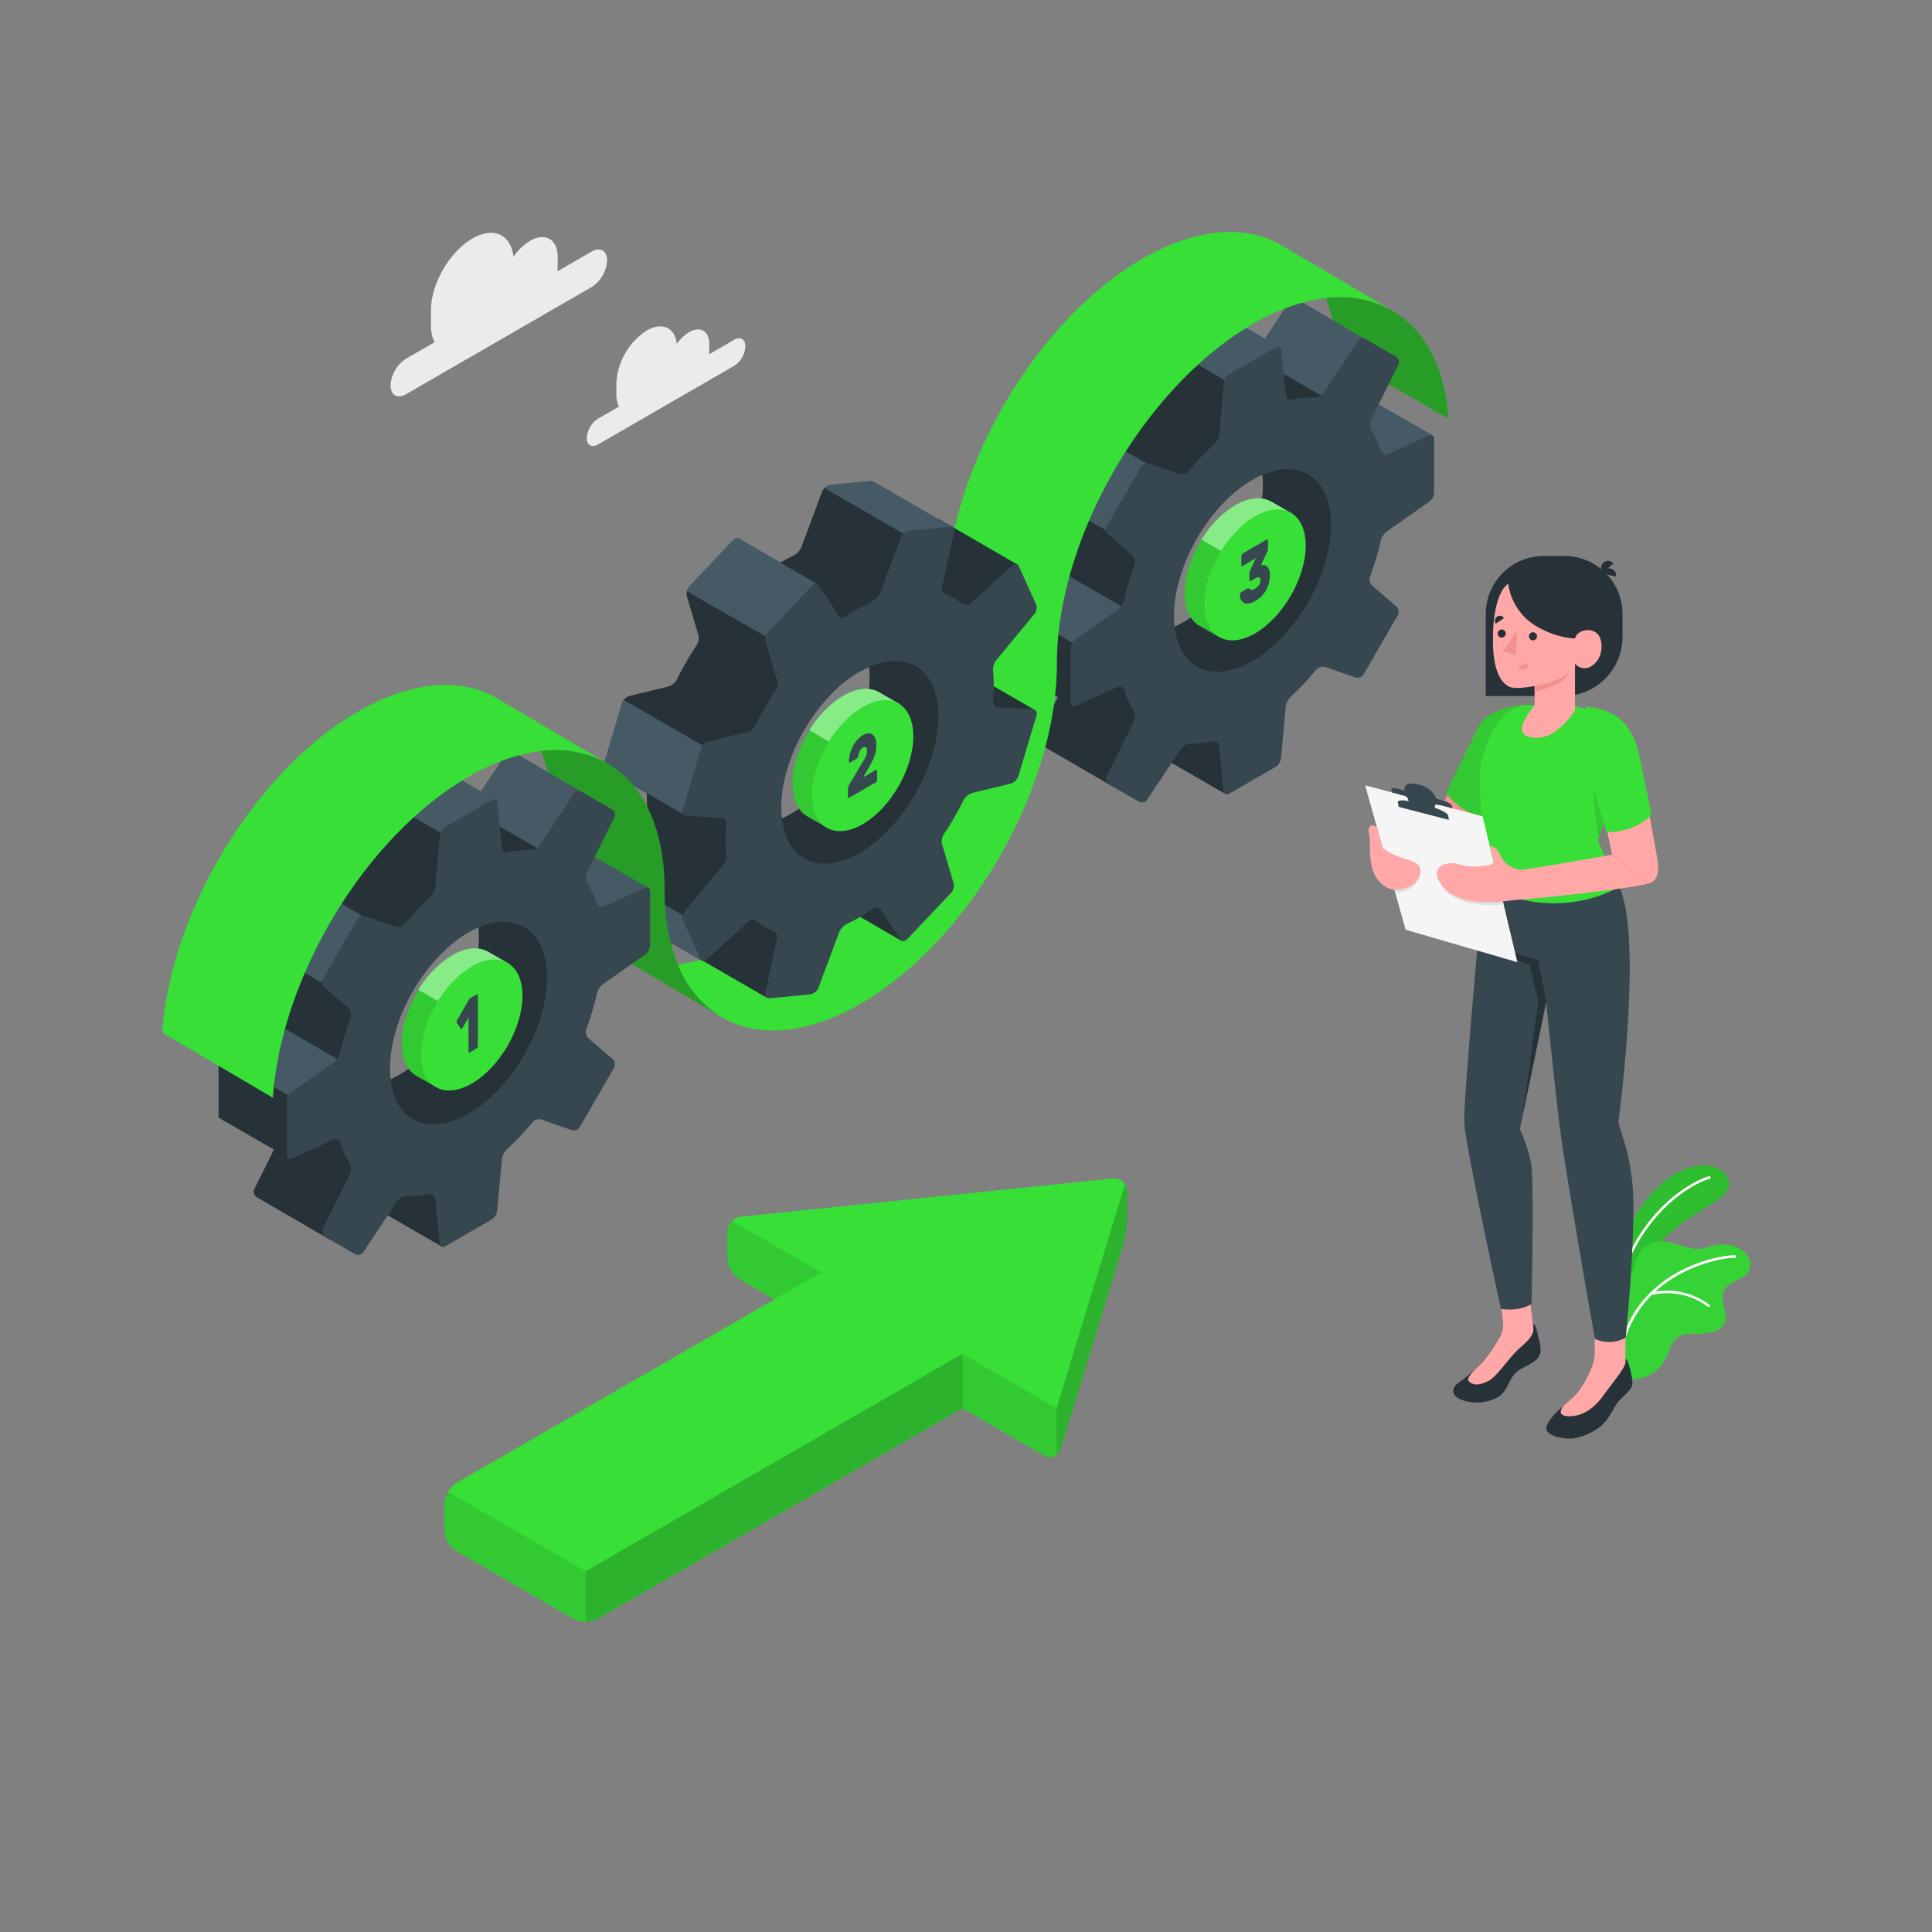 <svg xmlns="http://www.w3.org/2000/svg" viewBox="0 0 500 500"><rect x="0" y="0" width="500" height="500" fill="#808080" stroke="none"/><g id="freepik--Plants--inject-31"><g id="freepik--plants--inject-31"><path d="M418,333.29s.42-9.77,4.71-17.64,10.59-13,16.74-13.95,11.54,4.41,5.2,8.78-17.81,9.19-22.19,24.19Z" style="fill:#37DF37"></path><path d="M418,333.29s.42-9.77,4.71-17.64,10.59-13,16.74-13.95,11.54,4.41,5.2,8.78-17.81,9.19-22.19,24.19Z" style="opacity:0.15"></path><path d="M419.63,330.65l-.07,0a.33.33,0,0,1-.21-.42c5.39-16.53,17.34-24.11,22.91-25.81a.32.32,0,0,1,.41.22.33.33,0,0,1-.22.41c-5.45,1.67-17.16,9.12-22.47,25.39A.35.35,0,0,1,419.63,330.65Z" style="fill:#fff"></path><path d="M452.83,328.49c-.5,1.39-1.91,2.19-3.24,2.83s-2.76,1.34-3.41,2.66c-1.3,2.67,1.39,6.1,0,8.71a4.62,4.62,0,0,1-3,2c-1,.26-2,.33-3.06.49a14.38,14.38,0,0,1-1.47,0,6.6,6.6,0,0,0-4.21.75c-2,1.29-2.4,3.9-3.5,6a9.71,9.71,0,0,1-6.56,4.79,6.72,6.72,0,0,1-3.56,0l-.21-.11v0a4.64,4.64,0,0,1-.39-.4l0-.06c-.46-1.3,0-2.73,0-4.1a2,2,0,0,0,0-.25c-.17-1.59-.32-3.17-.47-4.76q-.42-4.4-.71-8.79c-.11-1.91-.49-4,.19-5.83.75-2,3-2.23,3.67-4.22.28-.8.4-1.64.67-2.44A6.81,6.81,0,0,1,429,321.3c3.86-.48,7.56,2.42,11.4,1.86a27.52,27.52,0,0,0,2.93-.78c3.09-.8,6.78-.17,8.73,2.36A4,4,0,0,1,452.83,328.49Z" style="fill:#37DF37"></path><g style="opacity:0.07"><path d="M452.83,328.49c-.5,1.39-1.91,2.19-3.24,2.83s-2.76,1.34-3.41,2.66c-1.3,2.67,1.39,6.1,0,8.71a4.62,4.62,0,0,1-3,2,16.54,16.54,0,0,1-3.06.49,14.38,14.38,0,0,1-1.47,0,6.6,6.6,0,0,0-4.21.75c-2,1.29-2.4,3.9-3.5,6a9.71,9.71,0,0,1-6.56,4.79,6.72,6.72,0,0,1-3.56,0l-.21-.11v0a.48.48,0,0,1-.16-.12,1,1,0,0,1-.23-.28l0-.06c-.6-1.06,0-2.91,0-4.1a2,2,0,0,0,0-.25c-.17-1.59-.32-3.17-.47-4.76q-.42-4.4-.71-8.79c-.11-1.91-.49-4,.19-5.83.75-2,3-2.23,3.67-4.22.28-.8.4-1.64.67-2.44A6.81,6.81,0,0,1,429,321.3c3.86-.48,7.56,2.42,11.4,1.86a27.52,27.52,0,0,0,2.93-.78c3.09-.8,6.78-.17,8.73,2.36A4,4,0,0,1,452.83,328.49Z" style="fill:#263238"></path></g><path d="M419.39,350.07h0a.34.34,0,0,1-.26-.39C423,329.23,444,324.84,449,324.85a.33.33,0,1,1,0,.66c-4.86,0-25.35,4.29-29.2,24.3A.32.32,0,0,1,419.39,350.07Z" style="fill:#fff"></path><path d="M442.17,338.25a.42.42,0,0,1-.18-.08,17.61,17.61,0,0,0-14.68-3,.34.34,0,0,1-.39-.26.33.33,0,0,1,.25-.39,18.31,18.31,0,0,1,15.26,3.19.33.33,0,0,1,0,.47A.36.36,0,0,1,442.17,338.25Z" style="fill:#fff"></path></g></g><g id="freepik--Clouds--inject-31"><g id="freepik--clouds--inject-31"><path id="freepik--Cloud--inject-31" d="M153.13,65.1l-8.87,5.12a11.65,11.65,0,0,0,.07-1.17V66.48c0-4.57-3.21-6.43-7.17-4.14a14,14,0,0,0-4.27,4.11c-.65-5.75-5.16-7.89-10.63-4.73-5.93,3.42-10.73,11.74-10.73,18.58v3.84a10.12,10.12,0,0,0,.91,4.45l-7.37,4.25a8.8,8.8,0,0,0-4,6.89c0,2.54,1.78,3.56,4,2.3l48.06-27.75a8.78,8.78,0,0,0,4-6.88C157.1,64.86,155.32,63.83,153.13,65.1Z" style="fill:#ebebeb"></path><path id="freepik--cloud--inject-31" d="M190,87.94l-6.5,3.76a8.43,8.43,0,0,0,.05-.86V89c0-3.35-2.35-4.71-5.25-3a10.18,10.18,0,0,0-3.14,3c-.47-4.21-3.78-5.78-7.79-3.46a17.36,17.36,0,0,0-7.86,13.61v2.82a7.47,7.47,0,0,0,.66,3.26l-5.4,3.12a6.44,6.44,0,0,0-2.91,5c0,1.86,1.3,2.61,2.91,1.68L190,94.68a6.44,6.44,0,0,0,2.91-5.05C192.88,87.77,191.58,87,190,87.94Z" style="fill:#ebebeb"></path></g></g><g id="freepik--Arrow--inject-31"><path d="M291.73,308.39V315a31.19,31.19,0,0,1-1.08,7.3l-16.11,52.67a3,3,0,0,1-1.1,1.62,2.86,2.86,0,0,1-3.24.09l-21.13-12.2-94.26,54.42a6.66,6.66,0,0,1-3.24.78,6.57,6.57,0,0,1-3.21-.76l-30.1-17.39a7.16,7.16,0,0,1-3.26-5.62V389.3a6.6,6.6,0,0,1,1-3.2,6.69,6.69,0,0,1,2.31-2.43l82.07-47.37-8.94-5.16a7.15,7.15,0,0,1-3.25-5.62V319a4.23,4.23,0,0,1,1.3-3h0a4,4,0,0,1,2.41-1.15L288,305a3.34,3.34,0,0,1,3.17,1.47A3.41,3.41,0,0,1,291.73,308.39Z" style="fill:#37DF37"></path><path d="M151.57,406.65v13a6.57,6.57,0,0,1-3.21-.76l-30.1-17.39a7.16,7.16,0,0,1-3.26-5.62V389.3a6.6,6.6,0,0,1,1-3.2Z" style="opacity:0.1"></path><path d="M212.51,329.27l-12.18,7-8.94-5.16a7.18,7.18,0,0,1-3.25-5.63V319a4.19,4.19,0,0,1,1.3-3h0Z" style="opacity:0.1"></path><path d="M273.44,364.45v12.1a2.84,2.84,0,0,1-3.24.09l-21.13-12.19V350.38Z" style="opacity:0.1"></path><path d="M249.07,350.38v14.07l-94.26,54.41a6.66,6.66,0,0,1-3.24.78v-13Z" style="opacity:0.2"></path><path d="M291.73,308.39V315a31.19,31.19,0,0,1-1.08,7.3l-16.11,52.67a3,3,0,0,1-1.1,1.62V364.44l17.72-58A3.41,3.41,0,0,1,291.73,308.39Z" style="opacity:0.2"></path></g><g id="freepik--Gears--inject-31"><path d="M374.89,108.37l-28.58-16.5a46.57,46.57,0,0,0-3.25-14.74A27.64,27.64,0,0,1,359.65,80l.63.37C368.49,85.11,373.88,94.76,374.89,108.37Z" style="fill:#37DF37"></path><path d="M374.89,108.37l-28.58-16.5a46.57,46.57,0,0,0-3.25-14.74A27.64,27.64,0,0,1,359.65,80l.63.37C368.49,85.11,373.88,94.76,374.89,108.37Z" style="opacity:0.3"></path><path d="M370.71,112.64h0a1.43,1.43,0,0,0-.95.1l-10.7,4.82a1.27,1.27,0,0,1-1.78-.82c-.42-1.35-7.75-2.91-8.35-4.07L353,102.46Z" style="fill:#455a64"></path><path d="M353.05,102.49v0a1,1,0,0,0-.93,0l-7.9-18.28a1.63,1.63,0,0,0-.63-2.1l-7.74-4.46a1.61,1.61,0,0,0-2.13.49l-8.89,13.37a3,3,0,0,1-2.33,1.16,21.84,21.84,0,0,0-3.1.14V83l-5.94-3.43h0a1,1,0,0,0-1,.09l-12,6.94A3.27,3.27,0,0,0,299,88.87l-1.2,13.37a4.43,4.43,0,0,1-1.25,2.5,72.57,72.57,0,0,0-6.68,7.07,2.32,2.32,0,0,1-2.36.67l-7.71-2.7a1.89,1.89,0,0,0-2.17.81l-8.84,15.3a1.89,1.89,0,0,0,.39,2.28l6.19,5.34a2.29,2.29,0,0,1,.6,2.38,71,71,0,0,0-2.78,9.31,4.41,4.41,0,0,1-1.54,2.33l-11,7.73a3.25,3.25,0,0,0-1.23,2.37v13.88a1,1,0,0,0,.43.89h0l13.91,8-5.07,10.23a1.61,1.61,0,0,0,.63,2.09l18.92,11a1.61,1.61,0,0,0,2.13-.49l8.6-8.8a1,1,0,0,0,.46.83l17.62,10.17.47-13.8s-3.72-4.81-3.65-5.64l19.21-20.92a1.88,1.88,0,0,0,2.17-.8l8.84-15.3a1.89,1.89,0,0,0-.39-2.28l8.51-27.1a3.2,3.2,0,0,0,1.22-2.36Zm-46.57,58.39c-5.16,3-9.42,3.61-12.52,2.17-3.64-1.69,25.87-52.27,29-49.51,2.51,2.23,3.87,6.37,3.87,12.16C326.79,138.66,317.69,154.4,306.48,160.88Z" style="fill:#263238"></path><path d="M356,91l-2.39,4.83-7.68,8.86-9.05-5.23-12.68-7.33a2.11,2.11,0,0,0,.64-.62l8.89-13.36a1.62,1.62,0,0,1,2.11-.51l7.76,4.48,11.77,6.79A1.62,1.62,0,0,1,356,91Z" style="fill:#455a64"></path><path d="M272.49,146.68a3.48,3.48,0,0,1-.81.85l-11,7.73a3,3,0,0,0-.76.88l18.47,10.68L293,158.53Z" style="fill:#455a64"></path><path d="M279.1,109.7a1.88,1.88,0,0,0-1.44.89l-8.84,15.3a1.85,1.85,0,0,0-.2,1.18L288,138.27l12.1-16.37Z" style="fill:#455a64"></path><path d="M331.13,89.8v4.4l-10.7,6.18-21.2-12.25a3.2,3.2,0,0,1,1.24-1.5l12-6.94a1.24,1.24,0,0,1,.6-.18.75.75,0,0,1,.37.09l5.79,3.33.15.09,8,4.62Z" style="fill:#455a64"></path><path d="M371.15,127.43V113.55a.89.89,0,0,0-1.36-.88l-10.7,4.82a1.27,1.27,0,0,1-1.78-.83,24.5,24.5,0,0,0-2.39-5.3,3,3,0,0,1-.16-2.59l7.13-14.38a1.63,1.63,0,0,0-.63-2.1l-7.74-4.47a1.62,1.62,0,0,0-2.13.5l-8.89,13.37a2.93,2.93,0,0,1-2.33,1.15,24.51,24.51,0,0,0-5.78.59,1.27,1.27,0,0,1-1.61-1.13l-1.17-11.68a.9.9,0,0,0-1.45-.74l-12,6.94a3.23,3.23,0,0,0-1.43,2.24l-1.21,13.38a4.43,4.43,0,0,1-1.25,2.5,72.57,72.57,0,0,0-6.68,7.07,2.32,2.32,0,0,1-2.36.67L297.5,120a1.89,1.89,0,0,0-2.17.8l-8.84,15.31a1.89,1.89,0,0,0,.39,2.28l6.19,5.34a2.29,2.29,0,0,1,.6,2.38,71,71,0,0,0-2.78,9.31,4.41,4.41,0,0,1-1.54,2.33l-11,7.73a3.25,3.25,0,0,0-1.23,2.37v13.88a.9.9,0,0,0,1.37.88l10.7-4.82a1.27,1.27,0,0,1,1.78.82,23.9,23.9,0,0,0,2.39,5.31,3,3,0,0,1,.16,2.59l-7.13,14.38A1.61,1.61,0,0,0,287,203l7.74,4.47a1.61,1.61,0,0,0,2.13-.5l8.89-13.36a3,3,0,0,1,2.32-1.16,23.58,23.58,0,0,0,5.79-.59,1.28,1.28,0,0,1,1.61,1.13l1.17,11.68a.9.9,0,0,0,1.45.75l12-6.94a3.23,3.23,0,0,0,1.43-2.25l1.21-13.37a4.43,4.43,0,0,1,1.25-2.5,72.41,72.41,0,0,0,6.67-7.07,2.31,2.31,0,0,1,2.37-.67l7.71,2.7a1.9,1.9,0,0,0,2.17-.81l8.84-15.31a1.88,1.88,0,0,0-.39-2.27l-6.19-5.34a2.29,2.29,0,0,1-.6-2.38,73.85,73.85,0,0,0,2.78-9.32,4.49,4.49,0,0,1,1.54-2.33l11-7.73A3.2,3.2,0,0,0,371.15,127.43Zm-47,43.65c-11.22,6.47-20.31,1.22-20.31-11.73s9.09-28.7,20.31-35.17,20.31-1.23,20.31,11.72S335.36,164.6,324.15,171.08Z" style="fill:#37474f"></path><path d="M334.35,132.88,329,129.8h0l-.05,0h0c-2.37-1.34-5.63-1.14-9.23.94-7.24,4.18-13.12,14.36-13.12,22.73,0,4.17,1.47,7.11,3.83,8.48h0l4.86,2.78,1.16-1.94a13.51,13.51,0,0,0,3.76-1.47c7.25-4.18,13.12-14.36,13.13-22.73a13.76,13.76,0,0,0-.42-3.35Z" style="fill:#37DF37"></path><path d="M306.6,153.45c0,4.18,1.47,7.11,3.83,8.48h0l4.86,2.78,1.16-1.94a13.63,13.63,0,0,0,3.76-1.47A27.28,27.28,0,0,0,330,150.63l-19-11A27.29,27.29,0,0,0,306.6,153.45Z" style="opacity:0.1"></path><path d="M334.35,132.88,329,129.8h0l-.06,0h0c-2.37-1.34-5.63-1.14-9.23.94a26.1,26.1,0,0,0-8.75,8.93l19,11a26.23,26.23,0,0,0,3.36-12,13.76,13.76,0,0,0-.42-3.35Z" style="fill:#fff;opacity:0.4"></path><path d="M324.8,133.63c-7.25,4.18-13.12,14.36-13.12,22.73s5.87,11.76,13.12,7.57,13.12-14.36,13.12-22.73S332.05,129.44,324.8,133.63Z" style="fill:#37DF37"></path><path d="M327.81,139.64a.18.18,0,0,1,.25,0,.41.41,0,0,1,.1.32v2.12a1.29,1.29,0,0,1-.09.45,4,4,0,0,1-.17.4l-1.57,3.34a1.82,1.82,0,0,1,1.65.4,2.82,2.82,0,0,1,.64,2.14,7.69,7.69,0,0,1-1,4,7.6,7.6,0,0,1-2.83,2.77,4.3,4.3,0,0,1-1.65.62,2.07,2.07,0,0,1-1.22-.2,1.81,1.81,0,0,1-.76-.83,3.06,3.06,0,0,1-.28-1.29.8.8,0,0,1,.09-.36.45.45,0,0,1,.2-.24l1.64-.95c.18-.1.32-.12.41-.05l.32.23a.89.89,0,0,0,.45.14,1.46,1.46,0,0,0,.8-.27,3.24,3.24,0,0,0,1-.91,2,2,0,0,0,.41-1.26c0-.47-.13-.73-.41-.78a1.51,1.51,0,0,0-1,.27l-1.08.63a.18.18,0,0,1-.24,0,.43.43,0,0,1-.11-.32v-1.72a1.2,1.2,0,0,1,.09-.45c.06-.16.13-.3.19-.43l1.37-2.93-3.39,1.95a.18.18,0,0,1-.24,0,.44.44,0,0,1-.11-.32V144a1,1,0,0,1,.11-.44.66.66,0,0,1,.24-.31Z" style="fill:#37474f"></path><path d="M332.3,63.84l-.48-.28c-9.2-5.46-22-4.76-36.14,3.4-28,16.17-50.77,55.55-50.77,87.94s-22.74,71.79-50.78,88a49.59,49.59,0,0,1-18.75,6.69,27.68,27.68,0,0,0,10.8,13.32l.5.3c9.2,5.42,22,4.69,36.07-3.45,28-16.19,50.77-55.58,50.77-88S296.25,100,324.3,83.82a49.46,49.46,0,0,1,18.76-6.69A27.64,27.64,0,0,1,359.65,80Z" style="fill:#37DF37"></path><path d="M243.09,189.25l24.7-5.54-.05,0-10.56-6.11-9.8-5.67a1.37,1.37,0,0,0-.69-.2l-8.67-.49a1.41,1.41,0,0,1-1.46-1.41,46.69,46.69,0,0,0,0-8.36,4.16,4.16,0,0,1,1-2.56l13.87-1.13c.59-.72,11.94-11.67,11.94-11.67l-.06,0-20.38-11.81a.83.83,0,0,0-.39-.08c-5.87-3.39-16.16-9.35-16.4-9.5a1.64,1.64,0,0,0-1-.19l-10.11,1a2.82,2.82,0,0,0-2.21,1.54l-5.48,14.7a4.83,4.83,0,0,1-2.21,2.14c-1.07.5-2.14,1.07-3.22,1.69l-10.61-6.14c-.42-.28-1.09-.1-1.64.48l-11.1,11.72a2.93,2.93,0,0,0-.86,2.44l3.09,10.46a3.51,3.51,0,0,1-.57,2.52,84.6,84.6,0,0,0-5.1,8.87,4,4,0,0,1-2.41,1.79l-9.5,2.29a3.12,3.12,0,0,0-2.15,1.79l-4.78,16.09a1,1,0,0,0,.36,1.17c.21.17,10.76,6.24,10.76,6.24,0,1.47,0,2.91.18,4.31a4.12,4.12,0,0,1-.94,2.56l-9.69,11.72a2.64,2.64,0,0,0-.58,2.41l4.6,10.17a.73.73,0,0,0,.29.33l20.41,11.81s0,0,0,0h0a.23.23,0,0,0,.06-.09l.3.18h0l16.41,9.49,0,0c.28-.76,8.61-35.27,9-34.72l5.18,7.91a.93.93,0,0,0,.16.18l9.87,5.73,10.65,6.17v0l-7.7-24C232.4,221.75,247.91,192.5,243.09,189.25Zm-59.8,16.06,37.53-39.61a19.74,19.74,0,0,1,1.55,8.24,22.74,22.74,0,0,1,2.55-1.3q.12,1.31.12,2.76c0,13-9.09,28.7-20.31,35.18-.82.47-1.63.89-2.4,1.25a21.74,21.74,0,0,1-.16-2.94C194.16,213.57,186.55,212.5,183.29,205.31Z" style="fill:#263238"></path><path d="M181.65,248.59l-1-9.46-24.36-14.06a1.87,1.87,0,0,0,0,1.2l4.6,10.17a.73.73,0,0,0,.29.33h0l.05,0Z" style="fill:#455a64"></path><path d="M184.73,194.58l-23.37-13.44a1.82,1.82,0,0,0-.34.62l-4.78,16.1a1,1,0,0,0,.36,1.17l.17.11,10.53,6.09.06,0h0l9.79,5.67Z" style="fill:#455a64"></path><path d="M177.73,153l20.44,11.73,13.48-13.52L191.26,139.4h0c-.42-.27-1.08-.09-1.63.49l-11.11,11.72A3.56,3.56,0,0,0,177.73,153Z" style="fill:#455a64"></path><path d="M226.1,124.67a1.57,1.57,0,0,0-1-.19l-10.11,1a2.91,2.91,0,0,0-1.69.8l26.58,15.35,6.79-3.93-.19-1.23S226.43,124.88,226.1,124.67Z" style="fill:#455a64"></path><path d="M267.79,183.71l-.05,0a1.5,1.5,0,0,0-.63-.16l-8.67-.49a1.41,1.41,0,0,1-1.46-1.41c.12-1.37.19-2.73.2-4.05a40.59,40.59,0,0,0-.19-4.31,4.2,4.2,0,0,1,.95-2.56L267.62,159a2.65,2.65,0,0,0,.59-2.41l-4.6-10.17a.68.68,0,0,0-.28-.32l-.06,0a1.41,1.41,0,0,0-1.48.46L251.45,156a1.83,1.83,0,0,1-2.26.38,16.07,16.07,0,0,0-4.42-2.57,1.65,1.65,0,0,1-1-1.81l3.19-14.47a.9.9,0,0,0-.44-1,1.69,1.69,0,0,0-1-.17l-10.11,1a2.78,2.78,0,0,0-2.21,1.54l-5.48,14.7a4.72,4.72,0,0,1-2.21,2.13,45.63,45.63,0,0,0-6.26,3.63c-.85.57-1.8.61-2.17,0l-5.17-7.9c-.37-.56-1.2-.44-1.87.25l-11.1,11.73a2.92,2.92,0,0,0-.86,2.43l3.09,10.47a3.57,3.57,0,0,1-.56,2.52,84.55,84.55,0,0,0-5.11,8.86,4,4,0,0,1-2.41,1.8l-9.5,2.29a3.15,3.15,0,0,0-2.15,1.78l-4.78,16.1a1.14,1.14,0,0,0,1.18,1.45l8.68.49A1.41,1.41,0,0,1,188,213a45.81,45.81,0,0,0,0,8.36A4.08,4.08,0,0,1,187,224l-9.68,11.73a2.64,2.64,0,0,0-.59,2.41l4.6,10.16a.63.63,0,0,0,.28.32s0,0,0,0h0a.74.74,0,0,0,.36.09h0a1.79,1.79,0,0,0,1.13-.53l10.33-9.45a1.84,1.84,0,0,1,2.26-.38,16.37,16.37,0,0,0,4.42,2.57,1.64,1.64,0,0,1,1,1.81L198,257.18a.89.89,0,0,0,.42,1l0,0a1.57,1.57,0,0,0,1,.17l10.11-1a2.82,2.82,0,0,0,2.21-1.54l5.49-14.7a4.78,4.78,0,0,1,2.21-2.14c1.06-.5,2.14-1.07,3.21-1.69s2-1.24,3.05-1.93c.84-.58,1.8-.62,2.16-.06l5.18,7.91a.68.68,0,0,0,.25.23c.42.26,1.07.08,1.61-.49L246,231.22a2.94,2.94,0,0,0,.85-2.43l-3.09-10.46a3.56,3.56,0,0,1,.57-2.52,82.86,82.86,0,0,0,5.1-8.87,4,4,0,0,1,2.42-1.79l9.49-2.29a3.1,3.1,0,0,0,2.15-1.79L268.3,185A1.07,1.07,0,0,0,267.79,183.71ZM217.1,223l-.56.14-.4.09q-.45.09-.9.15c-.36.06-.7.08-1.05.11l-.64,0h-.31a10.15,10.15,0,0,1-9.52-6.41,17.44,17.44,0,0,1-1.39-5.3,21.74,21.74,0,0,1-.16-2.94c.06-9.17,4.77-20.53,12.54-28.74a34.84,34.84,0,0,1,7.66-6.21,22.74,22.74,0,0,1,2.55-1.3,16.13,16.13,0,0,1,7.17-1.52h.08l.36,0,.37,0a2.6,2.6,0,0,1,.39.05,10.14,10.14,0,0,1,8,6.28c4.29,9.49-.63,26-11,37C225.91,219.08,221.3,222,217.1,223Z" style="fill:#37474f"></path><line x1="242.88" y1="134.25" x2="263.32" y2="146.08" style="fill:#263238"></line><path d="M232.8,182.2l-5.34-3.08h0l0,0h0c-2.37-1.34-5.63-1.14-9.23.94-7.24,4.18-13.12,14.36-13.12,22.73,0,4.18,1.46,7.11,3.83,8.49h0l4.86,2.77,1.16-1.94a13.26,13.26,0,0,0,3.77-1.47c7.25-4.18,13.12-14.36,13.12-22.73a13.84,13.84,0,0,0-.41-3.35Z" style="fill:#37DF37"></path><path d="M205.05,202.77c0,4.18,1.46,7.11,3.83,8.49h0l4.87,2.77,1.16-1.94a13.63,13.63,0,0,0,3.76-1.47A27.25,27.25,0,0,0,228.45,200l-19-11A27.37,27.37,0,0,0,205.05,202.77Z" style="opacity:0.1"></path><path d="M232.8,182.2l-5.34-3.08h0l0,0h0c-2.37-1.34-5.62-1.14-9.22.94a26.21,26.21,0,0,0-8.76,8.93l19,11a26.3,26.3,0,0,0,3.36-12.06,13.82,13.82,0,0,0-.42-3.35Z" style="fill:#fff;opacity:0.4"></path><path d="M223.25,183c-7.25,4.18-13.13,14.36-13.13,22.73s5.88,11.76,13.13,7.58,13.12-14.36,13.12-22.73S230.5,178.76,223.25,183Z" style="fill:#37DF37"></path><path d="M226.79,192.89a7.67,7.67,0,0,1-.08,1.17,7.84,7.84,0,0,1-.26,1.2,12.51,12.51,0,0,1-.49,1.3c-.21.45-.46.92-.75,1.43l-1.82,3.17,3.26-1.89a.21.21,0,0,1,.25,0,.44.44,0,0,1,.1.32v2.12a1,1,0,0,1-.1.44.67.67,0,0,1-.25.31l-6.86,4a.21.21,0,0,1-.25,0,.44.44,0,0,1-.1-.32v-1.72a3.4,3.4,0,0,1,.08-.69,2.45,2.45,0,0,1,.3-.71l3.88-6.52a4.54,4.54,0,0,0,.57-1.28,3.85,3.85,0,0,0,.12-.9,3,3,0,0,0,0-.37.92.92,0,0,0-.15-.41.5.5,0,0,0-.33-.24.8.8,0,0,0-.58.15,1.89,1.89,0,0,0-.59.53,3.08,3.08,0,0,0-.35.63,2.53,2.53,0,0,0-.18.6l-.09.42a1,1,0,0,1-.52.76l-1.6.92a.15.15,0,0,1-.2,0,.35.35,0,0,1-.08-.27,8.54,8.54,0,0,1,.23-1.8,9.37,9.37,0,0,1,.67-1.9,8.46,8.46,0,0,1,1.12-1.74,5.63,5.63,0,0,1,1.58-1.33,3.09,3.09,0,0,1,1.51-.49,1.67,1.67,0,0,1,1.1.41,2.52,2.52,0,0,1,.67,1.11A5.52,5.52,0,0,1,226.79,192.89Z" style="fill:#37474f"></path><path d="M175.38,249.57A49.79,49.79,0,0,1,172,230.39c0-16-5.53-27.28-14.51-32.67l-.91-.53A27.49,27.49,0,0,0,140,194.36a49.93,49.93,0,0,1,3.4,19.17c0,16.11,5.61,27.45,14.71,32.8l28.11,16.56A27.68,27.68,0,0,1,175.38,249.57Z" style="fill:#37DF37"></path><path d="M175.38,249.57A49.79,49.79,0,0,1,172,230.39c0-16-5.53-27.28-14.51-32.67l-.91-.53A27.49,27.49,0,0,0,140,194.36a49.93,49.93,0,0,1,3.4,19.17c0,16.11,5.61,27.45,14.71,32.8l28.11,16.56A27.68,27.68,0,0,1,175.38,249.57Z" style="opacity:0.3"></path><path d="M167.81,229.79h0a1.36,1.36,0,0,0-.95.09l-10.7,4.82a1.27,1.27,0,0,1-1.78-.82c-.42-1.35-7.75-2.9-8.35-4.06l4.11-10.22Z" style="fill:#455a64"></path><path d="M150.15,219.64v0a1,1,0,0,0-.93,0l-7.9-18.28a1.62,1.62,0,0,0-.63-2.09L133,194.77a1.62,1.62,0,0,0-2.13.5l-8.89,13.37a3,3,0,0,1-2.33,1.15,21.88,21.88,0,0,0-3.1.15v-9.78l-5.94-3.42h0a1,1,0,0,0-1,.09l-12,6.94A3.25,3.25,0,0,0,96.13,206l-1.2,13.38a4.43,4.43,0,0,1-1.25,2.49A73.73,73.73,0,0,0,87,229a2.3,2.3,0,0,1-2.36.67l-7.71-2.69a1.87,1.87,0,0,0-2.17.8L65.92,243a1.89,1.89,0,0,0,.39,2.28l6.19,5.33a2.29,2.29,0,0,1,.6,2.38,71.14,71.14,0,0,0-2.78,9.32,4.45,4.45,0,0,1-1.54,2.33l-11,7.73a3.23,3.23,0,0,0-1.23,2.36v13.88a1,1,0,0,0,.43.89h0l13.91,8-5.07,10.24a1.61,1.61,0,0,0,.63,2.09l18.92,11a1.62,1.62,0,0,0,2.13-.5l8.6-8.79a1,1,0,0,0,.46.82l17.62,10.17.47-13.8S111,304,111,303.14l19.21-20.92a1.9,1.9,0,0,0,2.17-.8l8.84-15.31a1.89,1.89,0,0,0-.39-2.28l8.51-27.09a3.27,3.27,0,0,0,1.22-2.36ZM103.58,278c-5.16,3-9.42,3.62-12.52,2.18-3.64-1.7,25.87-52.28,29-49.52,2.51,2.24,3.87,6.38,3.87,12.17C123.89,255.8,114.79,271.55,103.58,278Z" style="fill:#263238"></path><path d="M131.64,249.37l-5.34-3.08h0l0,0h0c-2.37-1.34-5.62-1.14-9.22.94-7.25,4.18-13.13,14.36-13.13,22.73,0,4.18,1.47,7.11,3.84,8.49h0l4.86,2.77,1.16-1.94a13.35,13.35,0,0,0,3.76-1.46c7.25-4.19,13.13-14.37,13.13-22.74a14.36,14.36,0,0,0-.41-3.35Z" style="fill:#37DF37"></path><path d="M103.9,269.94c0,4.18,1.46,7.11,3.82,8.49h0l4.86,2.77,1.16-1.94a13.39,13.39,0,0,0,3.76-1.47,27.25,27.25,0,0,0,9.77-10.67l-19-11A27.27,27.27,0,0,0,103.9,269.94Z" style="opacity:0.1"></path><path d="M131.64,249.37l-5.34-3.08h0l-.05,0h0c-2.37-1.34-5.62-1.14-9.22.94a26.12,26.12,0,0,0-8.76,8.93l19,11a26.3,26.3,0,0,0,3.36-12.06,14.36,14.36,0,0,0-.41-3.35Z" style="fill:#fff;opacity:0.4"></path><path d="M122.09,250.12c-7.25,4.19-13.12,14.36-13.12,22.73s5.87,11.76,13.12,7.58,13.13-14.36,13.13-22.73S129.34,245.94,122.09,250.12Z" style="fill:#37DF37"></path><path d="M118.26,264.8a.48.48,0,0,1-.07-.37,1.41,1.41,0,0,1,.14-.44l2.8-4.91c.06-.12.15-.26.25-.43a1,1,0,0,1,.34-.35l1.59-.92a.18.18,0,0,1,.24,0,.41.41,0,0,1,.11.32v12.92a1.06,1.06,0,0,1-.11.44.58.58,0,0,1-.24.3l-1.7,1a.18.18,0,0,1-.25,0,.4.4,0,0,1-.1-.31v-8.74L119.71,266a.54.54,0,0,1-.26.26.18.18,0,0,1-.23-.08Z" style="fill:#37474f"></path><path d="M153.09,208.12,150.7,213,143,221.81,134,216.58l-12.68-7.33a2.11,2.11,0,0,0,.64-.62l8.89-13.36a1.62,1.62,0,0,1,2.11-.51l7.76,4.48L152.46,206A1.62,1.62,0,0,1,153.09,208.12Z" style="fill:#455a64"></path><path d="M69.59,263.82a3.53,3.53,0,0,1-.81.86l-11,7.73a2.75,2.75,0,0,0-.76.88L75.51,284l14.58-8.29Z" style="fill:#455a64"></path><path d="M76.2,226.85a1.87,1.87,0,0,0-1.44.88L65.92,243a1.84,1.84,0,0,0-.2,1.18l19.35,11.19,12.1-16.36Z" style="fill:#455a64"></path><path d="M128.23,206.94v4.4l-10.7,6.18-21.2-12.25a3.2,3.2,0,0,1,1.24-1.5l12-6.94a1.24,1.24,0,0,1,.6-.18.75.75,0,0,1,.37.09l5.79,3.33.15.09,8,4.62Z" style="fill:#455a64"></path><path d="M168.25,244.57V230.69a.89.89,0,0,0-1.36-.88l-10.7,4.82a1.27,1.27,0,0,1-1.78-.82A24.37,24.37,0,0,0,152,228.5a3,3,0,0,1-.16-2.59L159,211.53a1.62,1.62,0,0,0-.63-2.09L150.62,205a1.61,1.61,0,0,0-2.13.5l-8.89,13.36a3,3,0,0,1-2.33,1.16,23.51,23.51,0,0,0-5.78.59,1.28,1.28,0,0,1-1.61-1.13l-1.17-11.68a.89.89,0,0,0-1.45-.74l-12,6.94a3.19,3.19,0,0,0-1.43,2.24l-1.21,13.37a4.43,4.43,0,0,1-1.25,2.5,73.73,73.73,0,0,0-6.68,7.07,2.3,2.3,0,0,1-2.36.67l-7.71-2.69a1.87,1.87,0,0,0-2.17.8l-8.84,15.31a1.88,1.88,0,0,0,.39,2.27l6.19,5.34a2.29,2.29,0,0,1,.6,2.38A70.69,70.69,0,0,0,88,272.55a4.45,4.45,0,0,1-1.54,2.33l-11,7.73A3.21,3.21,0,0,0,74.24,285v13.88a.9.9,0,0,0,1.37.89l10.7-4.83a1.27,1.27,0,0,1,1.78.83,24,24,0,0,0,2.39,5.3,3,3,0,0,1,.16,2.6L83.51,318a1.61,1.61,0,0,0,.63,2.09l7.74,4.47a1.62,1.62,0,0,0,2.13-.5l8.89-13.37a3,3,0,0,1,2.32-1.15A24.6,24.6,0,0,0,111,309a1.28,1.28,0,0,1,1.61,1.13l1.17,11.68a.9.9,0,0,0,1.45.74l12-6.94a3.21,3.21,0,0,0,1.43-2.24L129.9,300a4.46,4.46,0,0,1,1.25-2.5,71.17,71.17,0,0,0,6.67-7.06,2.29,2.29,0,0,1,2.37-.67l7.71,2.69a1.9,1.9,0,0,0,2.17-.8l8.84-15.31a1.89,1.89,0,0,0-.39-2.28l-6.19-5.33a2.3,2.3,0,0,1-.6-2.38,74.85,74.85,0,0,0,2.78-9.32,4.41,4.41,0,0,1,1.54-2.33l11-7.73A3.24,3.24,0,0,0,168.25,244.57Zm-47,43.65c-11.22,6.48-20.31,1.23-20.31-11.72s9.09-28.7,20.31-35.18,20.31-1.22,20.31,11.73S132.46,281.75,121.25,288.22Z" style="fill:#37474f"></path><path d="M156.55,197.19A27.49,27.49,0,0,0,140,194.36a49.5,49.5,0,0,0-18.77,6.69c-26.64,15.38-48.48,51.7-50.6,83.06L42,267.26c2.11-31.36,24-67.69,50.61-83.07,13.85-8,26.4-8.84,35.56-3.74l1.08.64Z" style="fill:#37DF37"></path></g><g id="freepik--Character--inject-31"><path d="M399.84,144h20a0,0,0,0,1,0,0v21.25a15,15,0,0,1-15,15h-5.38a15,15,0,0,1-15-15v-5.93A15.32,15.32,0,0,1,399.84,144Z" transform="translate(804.36 324.14) rotate(180)" style="fill:#263238"></path><path d="M417.52,145.84l-2.59,2.31a1.74,1.74,0,1,1,2.59-2.31Z" style="fill:#263238"></path><path d="M418.18,149.2l-3.4-.73a1.74,1.74,0,0,1,2.07-1.33A1.72,1.72,0,0,1,418.18,149.2Z" style="fill:#263238"></path><path d="M384,352.16a46.37,46.37,0,0,1-6.73,5.86,2.9,2.9,0,0,0-.94,1c-.31.66-.81,2.29,2.2,3.34a11.19,11.19,0,0,0,9.3-.89c2.47-1.55,2.58-4.77,4.91-6.6,1.73-1.36,3.89-1.71,5.29-3.49,1-1.24.72-2.89.21-4.93-.55-2.22-.81-3.91-1.54-3.74l.12,1c-.92,1.46-5.69,1.9-7.81.89A86.06,86.06,0,0,1,384,352.16Z" style="fill:#263238"></path><path d="M381.92,354.24h0c.72-.66,1.42-1.33,2.09-2.07a55.37,55.37,0,0,0,3.89-5.73,6.42,6.42,0,0,0,1.09-4.11l-.59-5.48,7.55-.54.88,7.41h0c.18,1.67-1.21,3.16-3.66,5.28s-5.58,7.06-7.81,8.3-3.81,1.19-4.76.56S379.53,356.69,381.92,354.24Z" style="fill:#ffa8a7"></path><path d="M412.73,352.84V351.7c-.45,1.33-2.53,7.06-5.67,9.93-2.51,2.29-5.92,4.93-6.79,7.47s4.75,3.54,7.09,3.12c2.72-.48,6.23-2,8.15-4.37,1.34-1.65,2.2-3.61,3.16-4.91s3.17-2.75,3.69-4.26c.29-.83-.05-2.63-.45-4.16s-.77-2.95-1.25-2.82v.87a6.31,6.31,0,0,1-4,1.34C415.53,354,412.72,353.72,412.73,352.84Z" style="fill:#263238"></path><path d="M404.79,363.64c.78-.69,1.56-1.37,2.27-2,2.2-2,3.87-5.41,4.84-7.73a11.13,11.13,0,0,0,.83-4.18V345.2h7.93v7.36h0v.2l0,0c-.38,1.65-4,6-6.09,8.89-1.39,1.92-4,4.36-7.17,4.78C404.38,366.85,402.85,365.91,404.79,363.64Z" style="fill:#ffa8a7"></path><path d="M419.08,229.51c6.16,13.44-.22,60.77-.22,60.77.19,2.18,2.68,6.47,3.61,16.07,1.1,11.34-1.72,39.81-1.72,39.81a8.6,8.6,0,0,1-8,.32s-7.57-42.88-9-54.16c-1.24-9.84-3.62-33-3.62-33l-6.77,32.91s2.59,5.66,3,9.86c.64,6.63,0,35.35,0,35.35s-2.71,2.06-7.91,1.3c0,0-8.8-40-9.5-48-.41-4.76,5-63.21,5-63.21Z" style="fill:#37474f"></path><path d="M400.12,259.36l-2-11s-8.45-1.75-12.28-5.35a21.87,21.87,0,0,0,10,6.64l2.25,9.6-3.93,29.1Z" style="fill:#263238"></path><path d="M429.11,223.67c-.06-.88-1.71-10.29-2.85-15.55l-11.06,3.39,2,9.68,9.32,7.48C429.4,228.09,429.17,224.55,429.11,223.67Z" style="fill:#ffa8a7"></path><polygon points="375.62 203.83 370.39 213.42 378.52 220.39 385.97 208.58 375.62 203.83" style="fill:#f28f8f"></polygon><path d="M395.23,182.47c-5.18.06-10.89,1.94-12.85,6l-8.11,16.72s4.58,6.71,11.85,6.24Z" style="fill:#37DF37"></path><path d="M395.23,182.47c-5.18.06-10.89,1.94-12.85,6l-8.11,16.72s4.58,6.71,11.85,6.24Z" style="opacity:0.1"></path><path d="M408.23,182.83h0a15.58,15.58,0,0,1,10.42,8.52,13.48,13.48,0,0,1,.37,10.16l-5.5,15.9s2.58,6.22,5.56,12.1c-13.79,7.7-31,3.65-35.16-2-.17-1.2.06-6.57-.27-12.68-.36-6.52-1.25-13.87-.23-17.9,1.9-7.48,5.47-14.5,12.56-14.5Z" style="fill:#37DF37"></path><path d="M410.28,182.83c4.71.67,11.62,1.62,14,12.8,2.41,11.34,3.11,15.28,3.11,15.28s-3.87,4.5-11.67,4.46l-2.43-8.59Z" style="fill:#37DF37"></path><path d="M415.05,213s-1.59-5.05-2.56-9.16a63.61,63.61,0,0,0,1.28,12.86Z" style="opacity:0.1"></path><path d="M390.33,151.1c-1.87,1.11-4.17,5.8-3.94,15.63.19,8.33,2.89,10.39,4.25,11s4,.23,6.51-.19v5s-3.51,4.08-3.29,6.37,5.07,2.84,8.36.6a21.16,21.16,0,0,0,5.39-5.65V171.75a3.2,3.2,0,0,0,4.53.43c2.81-1.87,2.91-6.48,1.28-8.14s-5.15-1.13-5.81,1.16c0,0-4.05.15-9.45-2.82A15.17,15.17,0,0,1,390.33,151.1Z" style="fill:#ffa8a7"></path><path d="M395.69,164.63a1,1,0,1,0,2.09.1,1,1,0,1,0-2.09-.1Z" style="fill:#263238"></path><path d="M395.41,171.7l-2.43.77a1.24,1.24,0,0,0,1.58.87A1.33,1.33,0,0,0,395.41,171.7Z" style="fill:#f28f8f"></path><path d="M387.1,161.42l2.12-1.47a1.23,1.23,0,0,0-1.76-.36A1.34,1.34,0,0,0,387.1,161.42Z" style="fill:#263238"></path><path d="M387.59,163.88a1.06,1.06,0,0,0,1,1.13,1.07,1.07,0,0,0,1.1-1,1,1,0,1,0-2.09-.09Z" style="fill:#263238"></path><polygon points="392.53 163.28 392.36 169.58 389.04 168.55 392.53 163.28" style="fill:#f28f8f"></polygon><path d="M397.15,177.52c2.68-.35,8.19-1.94,9.05-4.12a5.67,5.67,0,0,1-1.93,2.78c-1.65,1.42-7.12,3-7.12,3Z" style="fill:#f28f8f"></path><polygon points="353.3 203.25 383.71 211.26 392.69 249.01 363.77 240.61 353.3 203.25" style="fill:#f5f5f5"></polygon><path d="M366.56,228.22c-.28.78-1.95,2.92-5.49,2.75l-.44-1.56Z" style="fill:#e0e0e0"></path><path d="M373.36,229.41c.13,1,2.2,2.86,5.7,4,4,1.33,10.08.63,10.08.63l-.55-1.88Z" style="fill:#e0e0e0"></path><path d="M362.2,208.71l-.25-1.16c-.14-.64,1.65-.67,4-.06l4.48,1.16c2.34.61,4.35,1.62,4.49,2.26l.25,1.16Z" style="fill:#e0e0e0"></path><path d="M360.09,204.34c-.08-.4.64-.51,1.62-.24l1.77.49s-.53-2.51,3.41-1.63,4.8,3.72,4.8,3.72l1.9.54c1,.3,2,.86,2.12,1.26l.22.72-15.67-4.12Z" style="fill:#37474f"></path><path d="M362.25,205.59c1.44.34,2,.54,2.25,1.52s.34,2,.34,2l6.94,1.83s-.34-1.43-.44-2,.13-.9,1.23-.6l.09-.45-10.86-2.76Z" style="fill:#37474f"></path><path d="M362,208.82l-.25-1.16c-.14-.64,1.65-.67,4-.06l4.48,1.16c2.34.61,4.35,1.62,4.49,2.26l.25,1.16Z" style="fill:#37474f"></path><path d="M426.49,228.67l-9.32-7.48s-20.6,3.67-23,3.86a6.35,6.35,0,0,1-6-3.9c-.92-2.37-2.54-2.08-2.54-2.08l.94,4c.23,1-5.57,1.75-8.79.66s-7.87.49-5,4.87,8.5,4.89,12.39,4.89a40.2,40.2,0,0,0,4.88-.33c1.26-.16,2.51-.29,3.78-.38C401.76,232.19,422.86,229.81,426.49,228.67Z" style="fill:#ffa8a7"></path><path d="M356.39,214.28l1.35,4.82c.26.92,3.8,2.61,6,3.22s4.69,1.34,3.63,4.47c-1,2.88-4.66,3.54-6.53,3.46s-4.44-1.87-5.45-4.76c-1.29-3.68-.59-7.61-1.1-9.76S355.27,213,356.39,214.28Z" style="fill:#ffa8a7"></path></g></svg>